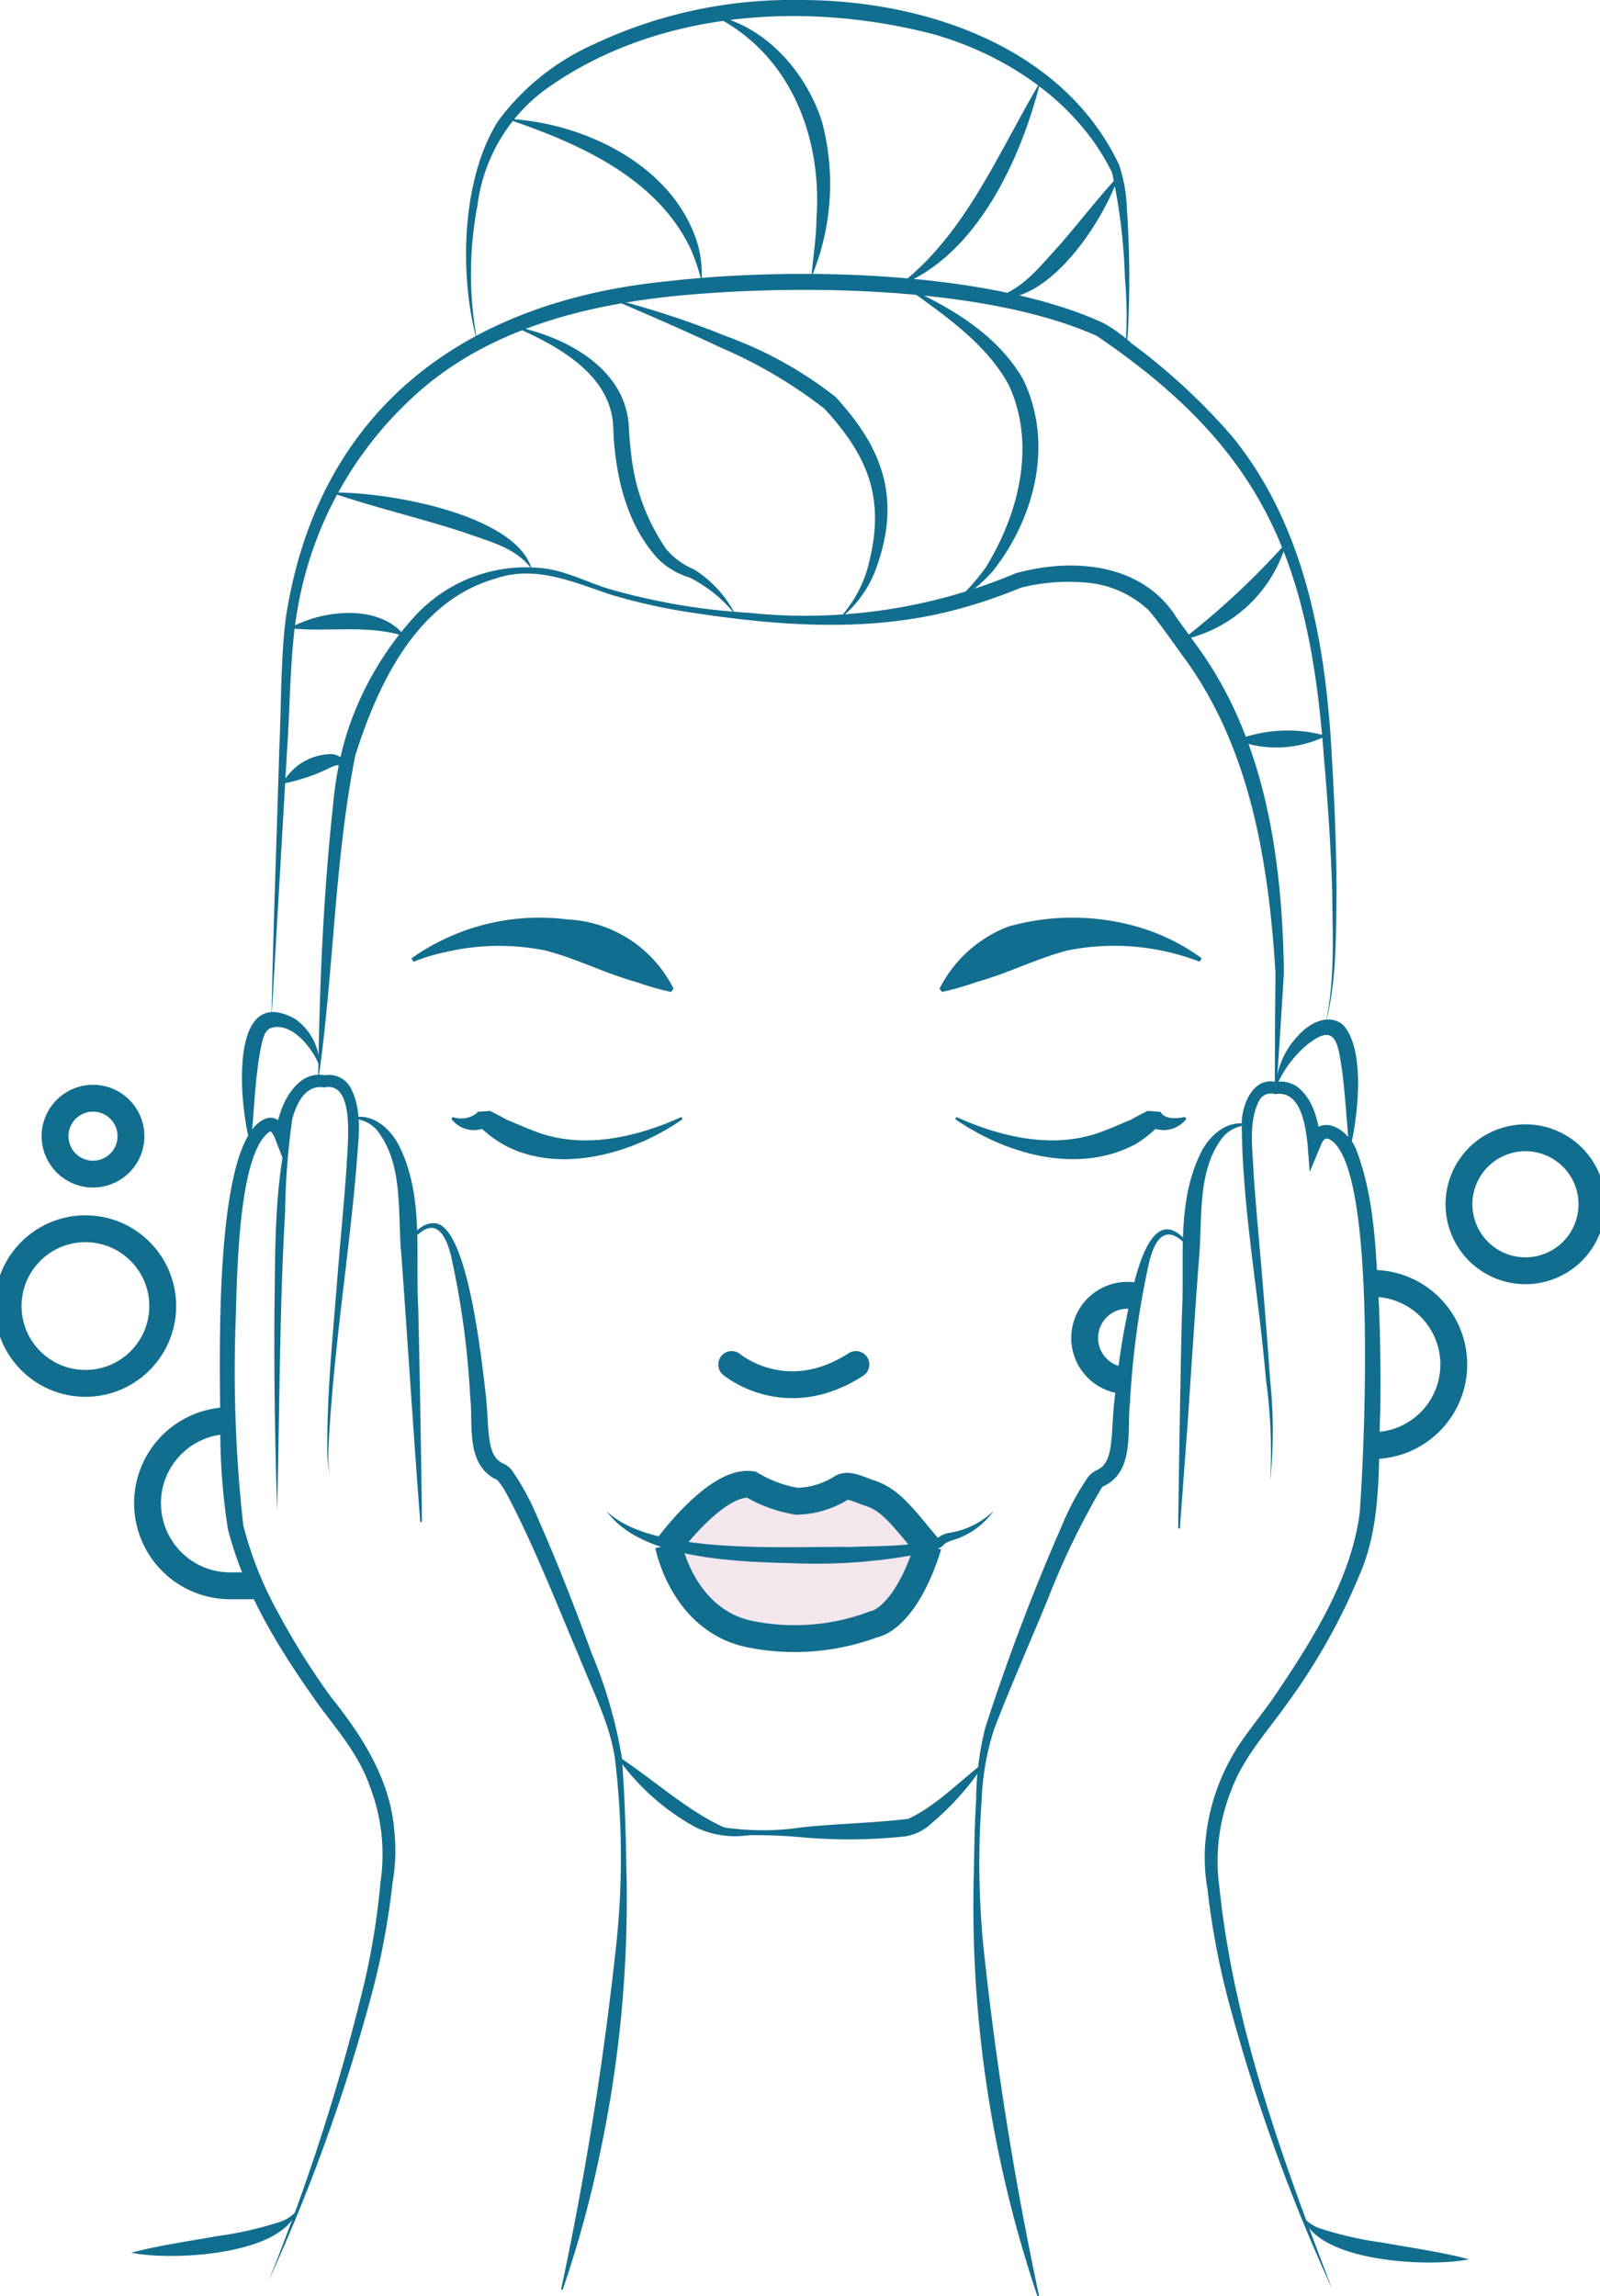 <svg id="oczyszczanie" xmlns="http://www.w3.org/2000/svg" xmlns:xlink="http://www.w3.org/1999/xlink" width="119.15" height="170.98" viewBox="0 0 119.15 170.98">
  <defs>
    <clipPath id="clip-path">
      <rect id="Rectangle_10" data-name="Rectangle 10" width="119.15" height="170.98" fill="none"/>
    </clipPath>
  </defs>
  <g id="Group_2" data-name="Group 2">
    <g id="Group_1" data-name="Group 1" clip-path="url(#clip-path)">
      <path id="Path_3" data-name="Path 3" d="M82.816,187.253s3.738-4.391,5.55-4.254,2.12,1.308,3.546,1.225a17.593,17.593,0,0,0,3.932-1.071s3.657,1.318,4.241,2.177l1.272,1.684s.656.983.232,1.553-.917,4.476-4.141,5.016-7.076,2.171-10.071.186-4.638-3.234-4.562-6.516" transform="translate(-32.8 -72.479)" fill="#f4e6ed"/>
      <path id="Path_4" data-name="Path 4" d="M135.215,116.416a17.712,17.712,0,0,0-9.8-.845c-2.383.615-4.434,1.707-6.8,2.355a20.878,20.878,0,0,1-2.576.74l-.193-.232a9.563,9.563,0,0,1,5.109-4.628,17.521,17.521,0,0,1,9.619.007,15.379,15.379,0,0,1,4.8,2.347l-.161.255" transform="translate(-45.884 -44.81)" fill="#126e8e"/>
      <path id="Path_5" data-name="Path 5" d="M117.868,137.416c3.439,1.555,7.433,2.441,10.966,1.038.7-.26,1.372-.568,2.063-.852.248-.155.946-.508,1.215-.644l.943.073c.348.57,1.157.518,1.833.383l.094.155a2.144,2.144,0,0,1-2.5.661,1.612,1.612,0,0,1-.443-.277l.943.072a9.632,9.632,0,0,1-1.641,1.333c-4.281,2.41-9.778.853-13.567-1.791l.1-.153" transform="translate(-46.645 -54.245)" fill="#126e8e"/>
      <path id="Path_6" data-name="Path 6" d="M50.726,116.185a16.5,16.5,0,0,1,11.644-2.9,9.311,9.311,0,0,1,7.885,5.168l-.193.232a20.986,20.986,0,0,1-2.576-.74c-2.367-.647-4.418-1.74-6.8-2.355a17.564,17.564,0,0,0-7.358.108,14.7,14.7,0,0,0-2.439.737Z" transform="translate(-20.091 -44.823)" fill="#126e8e"/>
      <path id="Path_7" data-name="Path 7" d="M72.888,137.569c-4.249,3.015-11.176,4.653-15.208.458l.943-.072a2.1,2.1,0,0,1-2.947-.384l.094-.155a1.87,1.87,0,0,0,1.765-.271c.034-.038.1-.121.068-.112l.943-.073c.273.139.965.489,1.215.644.692.283,1.363.591,2.063.852,3.534,1.4,7.525.517,10.966-1.038l.1.153" transform="translate(-22.052 -54.245)" fill="#126e8e"/>
      <path id="Path_8" data-name="Path 8" d="M34.035,166.858c-.155-4.941-.234-9.887-.2-14.834.077-4.925-.052-9.993,1.331-14.767l.058.018a54.192,54.192,0,0,0-.595,7.359c-.417,7.137-.415,15.233-.595,22.224" transform="translate(-13.398 -54.363)" fill="#126e8e"/>
      <path id="Path_9" data-name="Path 9" d="M39.227,108.1c.1-6.881.371-13.745,1.12-20.595a25.714,25.714,0,0,1,.986-5.171,23.539,23.539,0,0,1,5.25-9,11.212,11.212,0,0,1,9.636-3.371c1.727.258,3.259,1.114,4.927,1.579a47.923,47.923,0,0,0,10.1,1.7A40.387,40.387,0,0,0,91.18,70.3c4.282-1.179,9.482-.761,12.025,3.38l1.486,2.052c5.1,6.985,6.337,15.879,6.458,24.3-.127,2.134-.4,6.467-.556,8.6l-.121,0,.011-4.311c-.005.018.042-4.394.038-4.287-.517-8.233-1.879-16.789-6.889-23.555-.688-.944-1.829-2.6-2.577-3.444a7.686,7.686,0,0,0-4.706-2.04,14.526,14.526,0,0,0-4.783.381,38.434,38.434,0,0,1-4.882,1.65c-6.759,1.785-13.807,1.146-20.608.053A44.061,44.061,0,0,1,61.039,71.9c-2.788-.925-5.638-2.233-8.6-1.2-5.855,1.659-8.742,7.8-10.446,13.176-1.568,7.9-1.617,16.454-2.763,24.221" transform="translate(-15.537 -27.618)" fill="#126e8e"/>
      <path id="Path_10" data-name="Path 10" d="M33.475,89.273c.121-6.706.39-13.407.579-20.109.151-3.012.1-7.122.534-10.079,2.481-15.351,13.369-23.266,28.3-24.761,9.32-1.083,24-.84,32.551,3.109a12.014,12.014,0,0,1,2.119,1.532A46.134,46.134,0,0,1,105,45.854c5.451,6.658,7,15.49,7.436,23.84.2,3.351.342,6.707.35,10.064-.052,3.336.035,6.768-.862,10,.771-3.258.57-6.673.542-10-.1-3.347-.332-6.689-.62-10.025-1.089-14.633-4.525-22.944-16.91-31.345C86.578,34.627,72.16,34.5,63.027,35.468c-6.541.722-13.177,2.485-18.273,6.814A27.85,27.85,0,0,0,35.339,59.2c-.479,2.853-.487,7.058-.7,9.988L33.475,89.273" transform="translate(-13.258 -13.375)" fill="#126e8e"/>
      <path id="Path_11" data-name="Path 11" d="M58.32,25.5c-1.384-4.836-1.231-12.147,1.535-16.488A17.937,17.937,0,0,1,67.01,3.282,34.481,34.481,0,0,1,82.26,0C91.473-.024,101.9,3.406,106.1,12.278a11.512,11.512,0,0,1,.578,3.279,74.771,74.771,0,0,1,.079,9.048,5.035,5.035,0,0,1-.189,1.274,31.347,31.347,0,0,0-.034-5.139,43.118,43.118,0,0,0-.964-7.9C103,7.62,97.778,4.123,92.285,2.55,82.643.038,71.369.781,63.152,6.83a12.711,12.711,0,0,0-4.838,8.479A27.058,27.058,0,0,0,58.32,25.5" transform="translate(-22.76 0)" fill="#126e8e"/>
      <path id="Path_12" data-name="Path 12" d="M62.419,14.639c5.827.254,12.661,3.551,14.321,9.556a8.917,8.917,0,0,1,.233,2.582,14.6,14.6,0,0,0-.794-2.39c-2.509-5.368-8.43-7.951-13.76-9.749" transform="translate(-24.722 -5.798)" fill="#126e8e"/>
      <path id="Path_13" data-name="Path 13" d="M87.786,1.833c3.952.772,6.989,4.209,8.193,7.947a18,18,0,0,1-.786,11.591c.105-1.4.368-2.9.373-4.3.456-6.153-1.952-12.418-7.78-15.237" transform="translate(-34.769 -0.726)" fill="#126e8e"/>
      <path id="Path_14" data-name="Path 14" d="M121.35,10.059c-1.409,5.677-4.746,13.024-10.579,15.209,5.047-3.86,7.414-9.894,10.579-15.209" transform="translate(-43.873 -3.984)" fill="#126e8e"/>
      <path id="Path_15" data-name="Path 15" d="M131.848,21.611c-1.113,3.371-5.248,9.743-9.328,9.135,2.19-.583,3.522-2.452,4.989-4.031,1.462-1.688,2.808-3.445,4.339-5.1" transform="translate(-48.526 -8.559)" fill="#126e8e"/>
      <path id="Path_16" data-name="Path 16" d="M34.814,95.171a4.2,4.2,0,0,1,3.587-2.2c.536-.025,1.334.472,1.1,1.082-.336-.381-.6-.277-.995-.138a13.691,13.691,0,0,1-3.688,1.259" transform="translate(-13.789 -36.821)" fill="#126e8e"/>
      <path id="Path_17" data-name="Path 17" d="M35.695,76.711c2.44-1.388,6.707-1.855,8.62.6-2.875-.906-5.619-.291-8.62-.6" transform="translate(-14.138 -29.931)" fill="#126e8e"/>
      <path id="Path_18" data-name="Path 18" d="M40.813,60.729c3.8-.118,13.79,1.531,14.959,5.722-1.18-1.68-3.351-2.123-5.174-2.8-3.243-1.053-6.545-1.808-9.786-2.924" transform="translate(-16.165 -24.051)" fill="#126e8e"/>
      <path id="Path_19" data-name="Path 19" d="M63.157,40.185c3.846.728,8.489,3.1,8.686,7.539.02.443.095,1.326.15,1.765a15.284,15.284,0,0,0,2.637,7.318,5.413,5.413,0,0,0,2.06,1.5A8.619,8.619,0,0,1,79.8,61.721a10.182,10.182,0,0,0-3.432-2.8,5.607,5.607,0,0,1-2.442-1.489c-2.164-2.442-2.942-5.622-3.2-8.733l-.045-.935c-.11-3.99-4.253-6.173-7.521-7.582" transform="translate(-25.014 -15.916)" fill="#126e8e"/>
      <path id="Path_20" data-name="Path 20" d="M75.092,36.74a65.75,65.75,0,0,1,8.723,2.843,29.545,29.545,0,0,1,8.131,4.508c3.72,4.011,4.929,7.861,2.931,13.079a8.572,8.572,0,0,1-2.835,3.642,9.436,9.436,0,0,0,2.271-3.822c1.4-5.017.289-8.261-3.186-12.013a35.112,35.112,0,0,0-7.688-4.534c-2.742-1.292-5.538-2.5-8.346-3.7" transform="translate(-29.742 -14.552)" fill="#126e8e"/>
      <path id="Path_21" data-name="Path 21" d="M111.542,35.308c3.369,1.523,6.85,3.536,8.791,6.859,2.356,4.732.93,10.374-2.235,14.358a11.626,11.626,0,0,1-2.9,2.359,15.609,15.609,0,0,0,2.419-2.7c2.451-4,3.712-9.1,1.7-13.5-1.7-3.159-4.877-5.273-7.771-7.372" transform="translate(-44.178 -13.984)" fill="#126e8e"/>
      <path id="Path_22" data-name="Path 22" d="M153.525,66.9a10.27,10.27,0,0,1-7.772,7.245,57.857,57.857,0,0,0,7.772-7.245" transform="translate(-57.728 -26.498)" fill="#126e8e"/>
      <path id="Path_23" data-name="Path 23" d="M159.143,90.461a8.388,8.388,0,0,1-6.7.316,10.6,10.6,0,0,1,6.7-.316" transform="translate(-60.378 -35.67)" fill="#126e8e"/>
      <path id="Path_24" data-name="Path 24" d="M30.683,222.442a157.665,157.665,0,0,0,7.162-22.216,54.718,54.718,0,0,0,1.229-7.634,13.988,13.988,0,0,0-.763-7.01c-.791-2.323-2.32-4.119-3.79-6.079-2.882-4.042-5.568-8.286-6.815-13.177a47.784,47.784,0,0,1-.565-7.425c.01-4.181-.666-22.022,3.52-23.17.743-.172,1.326.578,1.5,1.175l-.975.1a10.18,10.18,0,0,1,.365-1.481c.438-1.484,1.614-3.374,3.436-2.96l-.236.017a1.846,1.846,0,0,1,2.123.947c.939,1.863.507,3.971.4,5.9-.6,7-1.756,13.943-2.078,20.964a8.444,8.444,0,0,0,.113,1.9,8.462,8.462,0,0,1-.2-1.9c-.025-4.475.461-8.937.8-13.393.21-2.545.46-5.088.634-7.629.045-1.46.681-6.173-1.494-5.949a.3.3,0,0,1-.236.016c-1.828-.22-2.355,2.327-2.624,3.7l-.279,1.9-.7-1.8a1.6,1.6,0,0,0-.239-.443c-.1-.1-.079-.07-.111-.074-2.528,1.583-2.463,11.733-2.6,14.813a103.65,103.65,0,0,0,.594,14.522,27.338,27.338,0,0,0,2.668,6.646,54.143,54.143,0,0,0,3.869,6.149c2.332,2.9,4.45,6.2,4.717,10.054a13.446,13.446,0,0,1-.138,3.749,55.542,55.542,0,0,1-1.4,7.727,134.5,134.5,0,0,1-7.885,22.045" transform="translate(-10.736 -52.483)" fill="#126e8e"/>
      <path id="Path_25" data-name="Path 25" d="M61.643,230.181a251.278,251.278,0,0,0,4.029-24.961,61.26,61.26,0,0,0-.028-14.6c-.37-2.532-1.685-5.095-2.628-7.469-1.628-3.838-3.451-8.476-5.39-12.122a7.023,7.023,0,0,0-.71-1.086,3.174,3.174,0,0,0-.3-.15c-2.1-1.251-1.507-4.077-1.746-6.094a63.665,63.665,0,0,0-1.428-10.479c-.287-1.115-.9-2.8-2.28-1.719a4.675,4.675,0,0,0-.923.917l-.1-.066c.495-.756,1.154-1.678,2.21-1.536,2.4.494,3.4,10.437,3.689,12.789.1.894.123,1.816.194,2.663.117,1.089.23,2.032,1.114,2.441a1.707,1.707,0,0,1,.616.469,19.182,19.182,0,0,1,1.983,3.672c1.445,3.276,2.738,6.6,3.965,9.953a34.728,34.728,0,0,1,2.25,7.746c.217,2.663.292,5.365.338,8.032a90.789,90.789,0,0,1-1.924,21.306,83.282,83.282,0,0,1-2.814,10.331Z" transform="translate(-19.858 -59.726)" fill="#126e8e"/>
      <path id="Path_26" data-name="Path 26" d="M48.626,167.854c-.455-5.746-.99-14.168-1.41-19.892-.3-3.066.2-6.734-1.826-9.289a2.525,2.525,0,0,0-1.636-.83l0-.121c1.456-.255,2.743.97,3.332,2.2,1.823,3.726,1.166,8.008,1.387,11.978.1,3.97.237,11.979.277,15.95l-.121.005" transform="translate(-17.328 -54.534)" fill="#126e8e"/>
      <path id="Path_27" data-name="Path 27" d="M30.482,134.674c-.8-2.57-1.778-12.23,3.326-9.38a4.317,4.317,0,0,1,1.814,3.531c-.55-1.433-2.139-3.374-3.665-2.852-.444.213-.521.7-.652,1.169-.521,2.41-.539,5.033-.823,7.533" transform="translate(-11.817 -49.419)" fill="#126e8e"/>
      <path id="Path_28" data-name="Path 28" d="M16.178,275.654c1.858-.51,4.52-.9,6.426-1.24a26.781,26.781,0,0,0,4.651-1.057,2.785,2.785,0,0,0,1.286-.88c-1.092,3.394-9.385,3.786-12.364,3.178" transform="translate(-6.408 -107.919)" fill="#126e8e"/>
      <path id="Path_29" data-name="Path 29" d="M158.046,223.253a134.644,134.644,0,0,1-7.881-22.045,58.76,58.76,0,0,1-1.408-7.727,13.592,13.592,0,0,1-.115-3.941,15.613,15.613,0,0,1,2.839-7.357c.765-1.077,1.546-2.037,2.285-3.109,2.764-4.1,5.675-8.654,6.323-13.6.344-4.586,1.343-25.589-2.166-27.788-.4-.246-.546-.019-.738.421l-.82,1.969-.159-2.111c-.163-1.4-.507-4-2.414-3.689a.984.984,0,0,0-1.2.505c-.812,1.626-.466,3.6-.4,5.411.172,2.54.422,5.083.631,7.627s.42,5.093.588,7.643a36.072,36.072,0,0,1,.009,7.654,39.143,39.143,0,0,0-.314-7.629c-.536-6.393-1.769-12.7-1.8-19.131.046-1.382.89-3.459,2.669-2.959l-.236-.017a2.209,2.209,0,0,1,1.7.343c1.291,1.013,1.571,2.656,1.774,4.174l-.979-.141c.791-2.238,3.023-.919,3.628.722,1.4,3.731,1.426,7.712,1.669,11.609.1,2.583.122,5.165.091,7.747-.15,3.857.109,7.963-1.3,11.637a45.987,45.987,0,0,1-5.672,10.229c-1.463,2.065-3.218,3.954-4.1,6.355a14.158,14.158,0,0,0-.906,7.285c1.079,10.337,4.7,20.256,8.4,29.912" transform="translate(-58.836 -52.805)" fill="#126e8e"/>
      <path id="Path_30" data-name="Path 30" d="M124.8,231.01a90.9,90.9,0,0,1-4.738-31.637c.038-1.784.054-3.568.172-5.35a22.317,22.317,0,0,1,.678-5.348,158.738,158.738,0,0,1,5.7-15.034,19.2,19.2,0,0,1,1.984-3.672,1.714,1.714,0,0,1,.616-.469c.884-.409,1-1.352,1.114-2.441.071-.847.093-1.769.194-2.663q.265-2.683.733-5.327c.5-2.419,1.746-11,5.167-5.926l-.1.066a4.673,4.673,0,0,0-.923-.917c-1.372-1.067-2,.589-2.28,1.719a63.74,63.74,0,0,0-1.429,10.479c-.236,2.053.367,5.077-1.937,6.187-.053.025-.169.076-.109.057a.046.046,0,0,0,.025-.019c-.027.03-.051.048-.087.092a57.738,57.738,0,0,0-3.979,8.217c-1.152,2.828-3.006,7.021-4.057,9.84a19.57,19.57,0,0,0-.9,5.185,63.329,63.329,0,0,0,.243,11.965,251.3,251.3,0,0,0,4.03,24.96l-.116.034" transform="translate(-47.54 -60.03)" fill="#126e8e"/>
      <path id="Path_31" data-name="Path 31" d="M145.279,168.66c.041-3.981.178-11.972.277-15.95.221-3.971-.437-8.253,1.386-11.978.589-1.227,1.878-2.456,3.333-2.2l0,.121a2.525,2.525,0,0,0-1.636.83c-2.026,2.554-1.522,6.223-1.826,9.289-.2,2.536-.647,9.316-.82,11.936l-.591,7.956Z" transform="translate(-57.54 -54.855)" fill="#126e8e"/>
      <path id="Path_32" data-name="Path 32" d="M162.79,135.528c-.132-1.415-.355-4.7-.55-6.052-.312-1.964-.428-3.692-2.663-1.852a8.292,8.292,0,0,0-2.283,3.174,6.006,6.006,0,0,1,1.625-3.848c.787-.918,2.264-1.8,3.4-.851,1.733,1.876,1.077,7.132.469,9.429" transform="translate(-62.299 -49.782)" fill="#126e8e"/>
      <path id="Path_33" data-name="Path 33" d="M173.015,276.466c-2.965.607-11.273.219-12.365-3.178a2.789,2.789,0,0,0,1.287.88,26.769,26.769,0,0,0,4.651,1.057c1.913.341,4.558.729,6.426,1.24" transform="translate(-63.628 -108.241)" fill="#126e8e"/>
      <path id="Path_34" data-name="Path 34" d="M74.774,186.271c3.329,3.345,13.546,2.617,18.23,2.69,2.1-.108,4.374.028,6.375-.612a1.83,1.83,0,0,1,.973-.445,6.116,6.116,0,0,0,3.258-1.634,5.747,5.747,0,0,1-3.144,2.215,1.391,1.391,0,0,0-.682.426,3.384,3.384,0,0,1-.995.435,41.333,41.333,0,0,1-9.571.844c-4.225-.127-11.771-.158-14.444-3.921" transform="translate(-29.616 -73.776)" fill="#126e8e"/>
      <path id="Path_35" data-name="Path 35" d="M101.785,190.545c-1.773,5.614-4.086,5.874-4.086,5.874a16.84,16.84,0,0,1-9.02.762c-5.165-.934-6.245-6.635-6.245-6.635" transform="translate(-32.649 -75.469)" fill="none" stroke="#126e8e" stroke-miterlimit="10" stroke-width="2"/>
      <path id="Path_36" data-name="Path 36" d="M82.434,187.557s3.624-4.92,6.168-4.534a9.591,9.591,0,0,0,3.374,1.237,6.44,6.44,0,0,0,3.342-1c.492-.341,1.477.2,2.047.376,1.638.512,2.487,1.789,4.387,4.023" transform="translate(-32.649 -72.481)" fill="none" stroke="#126e8e" stroke-miterlimit="10" stroke-width="2"/>
      <path id="Path_37" data-name="Path 37" d="M90.221,168.228s4.009,3.392,9.252,0" transform="translate(-35.734 -66.63)" fill="none" stroke="#126e8e" stroke-linecap="round" stroke-linejoin="round" stroke-width="2"/>
      <path id="Path_38" data-name="Path 38" d="M76.253,216.6c2.683,1.772,4.985,3.933,7.822,5.252a19.585,19.585,0,0,0,5.7.013c2.628-.3,5.415-.324,8.029-.65,2.034-.942,3.758-2.727,5.541-4.122l.091.08a20.608,20.608,0,0,1-3.905,4.383,3.7,3.7,0,0,1-1.965.969,39.578,39.578,0,0,1-7.783.058,36.961,36.961,0,0,0-3.858-.147,6.8,6.8,0,0,1-3.934-.58,17.26,17.26,0,0,1-5.823-5.171l.086-.085" transform="translate(-30.167 -85.789)" fill="#126e8e"/>
      <ellipse id="Ellipse_3" data-name="Ellipse 3" cx="2.827" cy="2.827" rx="2.827" ry="2.827" transform="translate(3.675 86.925) rotate(-80.6)" fill="none" stroke="#126e8e" stroke-miterlimit="10" stroke-width="2"/>
      <ellipse id="Ellipse_4" data-name="Ellipse 4" cx="5.757" cy="5.757" rx="5.757" ry="5.757" transform="translate(0.604 91.49)" fill="none" stroke="#126e8e" stroke-miterlimit="10" stroke-width="2"/>
      <path id="Path_39" data-name="Path 39" d="M24.342,175.145a6.15,6.15,0,0,0,0,12.3h1.941" transform="translate(-7.205 -69.369)" fill="none" stroke="#126e8e" stroke-miterlimit="10" stroke-width="2"/>
      <path id="Path_40" data-name="Path 40" d="M189.8,145.228a4.951,4.951,0,1,1-4.952-4.952A4.952,4.952,0,0,1,189.8,145.228Z" transform="translate(-71.25 -55.559)" fill="none" stroke="#126e8e" stroke-miterlimit="10" stroke-width="2"/>
      <path id="Path_41" data-name="Path 41" d="M169.262,158.23a6.038,6.038,0,1,1,0,12.077" transform="translate(-67.039 -62.67)" fill="none" stroke="#126e8e" stroke-miterlimit="10" stroke-width="2"/>
      <path id="Path_42" data-name="Path 42" d="M136.5,166.026a3.178,3.178,0,1,1,.926-6.288" transform="translate(-52.987 -63.254)" fill="none" stroke="#126e8e" stroke-miterlimit="10" stroke-width="2"/>
    </g>
  </g>
</svg>
